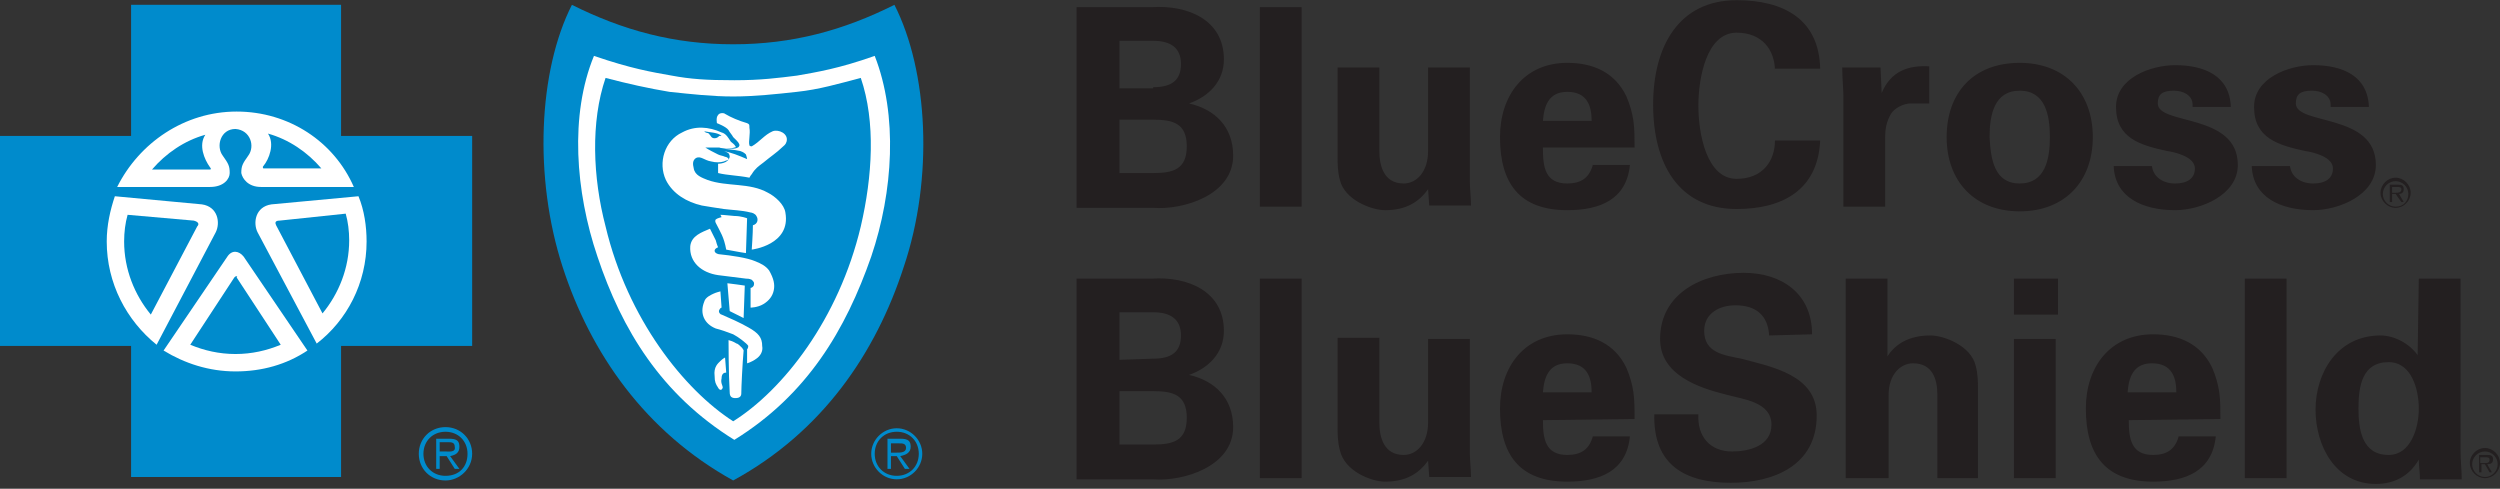 <svg width="399" height="78" viewBox="0 0 399 78" fill="none" xmlns="http://www.w3.org/2000/svg">
<rect x="0" y="0" width="399" height="78" fill="#333333" stroke="none"/>
<path d="M37.586 60.39C49.754 60.39 59.619 50.526 59.619 38.357C59.619 26.189 49.754 16.324 37.586 16.324C25.417 16.324 15.553 26.189 15.553 38.357C15.553 50.526 25.417 60.39 37.586 60.39Z" fill="white"/>
<path d="M116.83 10.214C107.388 10.214 92.946 5.771 92.946 5.771C92.946 5.771 89.798 13.917 89.798 25.026C89.798 36.135 99.056 65.389 117.756 72.795C117.756 72.795 144.418 55.946 144.418 26.507C144.418 8.918 141.826 5.771 141.826 5.771C141.826 5.771 126.273 10.214 116.83 10.214V10.214Z" fill="white"/>
<path d="M171.82 32.988V1.142H183.855C189.595 0.772 195.334 3.179 195.334 9.474C195.334 12.992 192.927 15.399 189.78 16.51C193.853 17.435 196.815 20.213 196.815 24.841C196.815 31.137 188.854 33.544 184.04 33.173H171.82V32.988ZM184.04 13.918C187.002 13.918 188.484 12.807 188.484 10.214C188.484 7.622 186.817 6.512 184.04 6.512H178.671V14.103H184.04V13.918ZM184.04 27.619C187.188 27.619 189.409 27.063 189.409 23.36C189.409 19.657 187.188 19.102 184.04 19.102H178.671V27.619H184.04ZM207.739 1.142V32.988H201.074V1.142H207.739ZM227.921 30.211C226.44 32.248 224.403 33.544 221.07 33.544C218.848 33.544 214.59 31.877 213.849 28.73C213.479 27.434 213.479 25.952 213.479 25.212V10.77H220.144V24.101C220.144 26.508 220.885 29.285 224.033 29.285C226.069 29.285 227.921 27.434 227.921 24.101V10.77H234.586V28.915C234.586 30.211 234.771 31.507 234.771 32.803H228.106L227.921 30.211V30.211ZM246.251 23.731C246.251 26.693 246.621 29.285 250.139 29.285C252.361 29.285 253.657 28.359 254.212 26.323H260.137C259.582 31.877 255.323 33.544 250.139 33.544C242.548 33.544 239.4 29.285 239.4 21.879C239.4 15.214 243.288 10.029 250.139 10.029C254.212 10.029 257.73 11.511 259.582 15.399C260.137 16.695 260.507 17.991 260.692 19.287C260.878 20.583 260.878 22.064 260.878 23.545H246.251V23.731V23.731ZM254.027 19.287C254.027 16.88 253.286 14.658 250.139 14.658C247.176 14.658 246.436 16.88 246.251 19.287H254.027ZM283.281 11.325C283.281 7.993 281.244 5.215 277.171 5.215C272.357 5.215 271.061 12.436 271.061 16.88C271.061 21.324 272.357 28.544 277.171 28.544C281.244 28.544 283.281 25.767 283.281 22.434H290.502C290.131 30.396 284.392 33.358 277.171 33.358C267.913 33.358 263.84 26.137 263.84 16.695C263.84 7.437 267.913 0.031 277.171 0.031C284.577 0.031 290.317 2.994 290.502 10.955H283.281V11.325V11.325ZM300.13 10.77L300.315 14.843C301.796 11.325 304.573 10.4 307.906 10.585V16.51H304.943C303.833 16.51 302.351 17.25 301.796 18.176C301.055 19.472 300.87 20.583 300.87 22.064V32.988H294.205V15.214C294.205 14.288 294.02 12.436 294.02 10.77H300.13V10.77ZM322.348 33.729C315.127 33.729 310.683 28.915 310.683 21.879C310.683 14.843 314.942 10.029 322.348 10.029C329.569 10.029 334.012 14.843 334.012 21.879C334.012 28.915 329.569 33.729 322.348 33.729ZM322.348 29.285C326.421 29.285 327.162 25.397 327.162 21.879C327.162 18.361 326.421 14.473 322.348 14.473C318.274 14.473 317.534 18.361 317.534 21.879C317.719 25.397 318.274 29.285 322.348 29.285ZM349.935 16.695C349.935 15.214 348.454 14.473 346.973 14.473C345.121 14.473 344.381 15.028 344.381 16.51C344.381 20.027 357.156 17.991 357.156 26.323C357.156 31.137 351.231 33.544 347.158 33.544C341.974 33.544 337.53 31.507 337.345 26.508H343.455C343.64 28.174 345.121 29.285 347.158 29.285C349.009 29.285 350.305 28.544 350.305 26.878C350.305 25.027 347.158 24.286 345.862 24.101C341.603 23.175 337.715 22.064 337.715 17.065C337.715 12.436 343.27 10.4 347.158 10.4C351.787 10.4 355.86 12.066 356.045 17.065H349.935V16.695V16.695ZM371.968 16.695C371.968 15.214 370.487 14.473 369.006 14.473C367.154 14.473 366.414 15.028 366.414 16.51C366.414 20.027 379.189 17.991 379.189 26.323C379.189 31.137 373.264 33.544 369.191 33.544C364.007 33.544 359.563 31.507 359.378 26.508H365.488C365.673 28.174 367.154 29.285 369.191 29.285C371.042 29.285 372.338 28.544 372.338 26.878C372.338 25.027 369.191 24.286 367.895 24.101C363.636 23.175 359.748 22.064 359.748 17.065C359.748 12.436 365.303 10.4 369.191 10.4C373.82 10.4 377.893 12.066 378.078 17.065H371.968V16.695V16.695ZM171.82 76.313V44.467H183.855C189.595 44.097 195.334 46.504 195.334 52.799C195.334 56.317 192.927 58.724 189.78 59.835C193.853 60.761 196.815 63.538 196.815 68.167C196.815 74.462 188.854 76.869 184.04 76.499H171.82V76.313ZM184.04 57.243C187.002 57.243 188.484 56.132 188.484 53.54C188.484 50.948 186.817 49.837 184.04 49.837H178.671V57.428L184.04 57.243ZM184.04 70.944C187.188 70.944 189.409 70.389 189.409 66.686C189.409 62.983 187.188 62.427 184.04 62.427H178.671V70.944H184.04V70.944ZM207.739 44.467V76.313H201.074V44.467H207.739ZM227.921 73.536C226.44 75.573 224.403 76.869 221.07 76.869C218.848 76.869 214.59 75.203 213.849 71.87C213.479 70.574 213.479 69.093 213.479 68.352V53.91H220.144V67.426C220.144 69.833 220.885 72.61 224.033 72.61C226.069 72.61 227.921 70.759 227.921 67.426V54.095H234.586V72.24C234.586 73.536 234.771 74.832 234.771 76.128H228.106L227.921 73.536V73.536ZM246.251 67.056C246.251 70.018 246.621 72.61 250.139 72.61C252.361 72.61 253.657 71.685 254.212 69.648H260.137C259.582 75.203 255.323 76.869 250.139 76.869C242.548 76.869 239.4 72.61 239.4 65.204C239.4 58.539 243.288 53.355 250.139 53.355C254.212 53.355 257.73 54.836 259.582 58.724C260.137 60.02 260.507 61.316 260.692 62.612C260.878 63.908 260.878 65.389 260.878 66.871L246.251 67.056V67.056ZM254.027 62.612C254.027 60.205 253.286 57.983 250.139 57.983C247.176 57.983 246.436 60.205 246.251 62.612H254.027ZM282.355 53.54C282.17 50.392 280.318 48.726 276.986 48.726C274.394 48.726 271.987 50.022 271.987 52.799C271.987 56.317 275.134 56.687 277.911 57.243C282.725 58.539 289.946 59.835 289.946 66.315C289.946 74.277 283.096 77.054 276.245 77.054C269.024 77.054 263.84 74.277 264.025 66.13H271.061C270.876 69.648 272.912 72.055 276.43 72.055C279.208 72.055 282.725 71.129 282.725 67.796C282.725 64.093 278.097 63.723 275.505 62.983C271.061 61.872 264.951 59.835 264.951 54.095C264.951 46.874 271.616 43.542 278.282 43.542C284.392 43.542 289.206 46.874 289.206 53.355L282.355 53.54V53.54ZM294.575 76.313V44.467H301.24V56.873C302.537 54.836 304.758 53.54 308.091 53.54C310.313 53.54 314.571 55.206 315.312 58.354C315.682 59.65 315.682 61.131 315.682 61.872V76.313H309.202V62.983C309.202 60.576 308.461 57.983 305.314 57.983C303.277 57.983 301.426 59.835 301.426 62.983V76.313H294.575V76.313ZM328.458 44.467V50.207H321.422V44.467H328.458ZM328.087 54.095V76.313H321.422V54.095H328.087V54.095ZM339.752 67.056C339.752 70.018 340.122 72.61 343.64 72.61C345.862 72.61 347.158 71.685 347.713 69.648H353.638C353.083 75.203 348.824 76.869 343.64 76.869C336.049 76.869 332.901 72.61 332.901 65.204C332.901 58.539 336.789 53.355 343.64 53.355C347.713 53.355 351.231 54.836 353.083 58.724C353.638 60.02 354.008 61.316 354.194 62.612C354.379 63.908 354.379 65.389 354.379 66.871L339.752 67.056V67.056ZM347.343 62.612C347.343 60.205 346.602 57.983 343.455 57.983C340.492 57.983 339.752 60.205 339.567 62.612H347.343ZM364.932 44.467V76.313H358.267V44.467H364.932ZM386.04 44.467H392.705V72.055C392.705 73.536 392.89 75.017 392.89 76.499H386.225C386.225 75.388 386.04 74.462 386.04 73.351C384.558 75.943 382.151 77.239 379.189 77.239C372.709 77.239 369.561 71.129 369.561 65.389C369.561 59.465 373.079 53.54 379.93 53.54C382.151 53.54 384.558 54.836 385.854 56.687L386.04 44.467ZM381.226 72.61C384.743 72.61 386.04 68.352 386.04 65.204C386.04 62.242 384.929 57.798 381.226 57.798C376.967 57.798 376.412 61.687 376.412 65.204C376.412 68.537 376.967 72.61 381.226 72.61ZM382.337 32.988C381.226 32.988 380.3 32.062 380.3 30.951C380.3 29.84 381.226 28.915 382.337 28.915C383.447 28.915 384.373 29.84 384.373 30.951C384.373 32.062 383.633 32.988 382.337 32.988ZM382.337 28.359C381.04 28.359 379.93 29.47 379.93 30.766C379.93 32.062 381.04 33.173 382.337 33.173C383.633 33.173 384.743 32.062 384.743 30.766C384.743 29.47 383.633 28.359 382.337 28.359Z" fill="#231F20"/>
<path d="M382.336 30.767H381.781V29.841H382.522C382.892 29.841 383.262 29.841 383.262 30.211C383.262 30.767 382.707 30.767 382.336 30.767ZM383.632 30.211C383.632 29.656 383.447 29.471 382.707 29.471H381.411V32.248H381.781V30.952H382.336L383.262 32.248H383.632L382.892 30.952C383.262 30.952 383.632 30.767 383.632 30.211M396.593 76.129C395.482 76.129 394.556 75.203 394.556 74.092C394.556 72.981 395.482 72.055 396.593 72.055C397.704 72.055 398.63 72.981 398.63 74.092C398.63 75.203 397.704 76.129 396.593 76.129ZM396.593 71.5C395.297 71.5 394.186 72.611 394.186 73.907C394.186 75.203 395.297 76.314 396.593 76.314C397.889 76.314 399 75.203 399 73.907C399 72.611 397.889 71.5 396.593 71.5Z" fill="#231F20"/>
<path d="M396.408 73.904H395.852V72.979H396.593C396.963 72.979 397.334 72.979 397.334 73.349C397.334 73.904 396.963 73.904 396.408 73.904ZM397.889 73.349C397.889 72.794 397.704 72.608 396.963 72.608H395.667V75.386H396.038V74.09H396.593L397.334 75.386H397.704L396.963 74.09C397.519 74.09 397.889 73.904 397.889 73.349Z" fill="#231F20"/>
<path d="M71.098 68.167C68.691 68.167 66.839 70.019 66.839 72.425C66.839 74.832 68.691 76.684 71.098 76.684C73.32 76.684 75.356 74.832 75.356 72.425C75.356 70.019 73.505 68.167 71.098 68.167ZM71.098 75.943C69.061 75.943 67.58 74.462 67.58 72.425C67.58 70.389 69.061 68.908 71.098 68.908C73.135 68.908 74.616 70.389 74.616 72.425C74.616 74.462 73.32 75.943 71.098 75.943Z" fill="#008BCC"/>
<path d="M73.32 71.313C73.32 70.388 72.949 70.017 71.653 70.017H69.617V74.831H70.172V72.795H71.283L72.579 74.831H73.32L71.838 72.795C72.764 72.609 73.32 72.239 73.32 71.313ZM71.098 72.054H70.172V70.573H71.468C72.024 70.573 72.579 70.573 72.579 71.313C72.764 72.239 71.653 72.054 71.098 72.054V72.054ZM37.771 44.096C37.586 44.096 37.586 44.096 37.4 44.281L30.365 55.02C32.586 55.946 34.993 56.501 37.586 56.501C40.178 56.501 42.585 55.946 44.806 55.02L37.771 44.281C37.956 44.096 37.771 44.096 37.771 44.096V44.096ZM30.92 35.209L20.366 34.283C19.996 35.579 19.811 37.06 19.811 38.542C19.811 42.985 21.477 47.059 24.07 50.206L31.476 36.135C31.846 35.764 31.661 35.394 30.92 35.209Z" fill="#008BCC"/>
<path d="M54.434 21.694V0.771H20.922V21.694H0V55.206H20.922V76.128H54.434V55.206H75.356V21.694H54.434ZM37.771 17.805C46.103 17.805 53.323 22.619 56.471 29.84H41.659C39.622 29.84 38.697 28.544 38.511 27.618C38.511 26.507 38.697 26.137 39.622 24.841C40.733 23.36 39.993 20.768 37.586 20.583C35.179 20.583 34.438 23.36 35.549 24.841C36.475 26.137 36.66 26.507 36.66 27.618C36.66 28.544 35.734 29.84 33.512 29.84H18.7C22.218 22.804 29.439 17.805 37.771 17.805V17.805ZM17.034 38.542C17.034 35.95 17.589 33.543 18.33 31.321L32.216 32.617C34.808 32.988 35.179 35.58 34.438 37.061L24.995 55.021C20.181 51.133 17.034 45.208 17.034 38.542ZM49.065 55.946C45.732 58.168 41.844 59.279 37.586 59.279C33.327 59.279 29.439 57.983 26.106 55.946L36.29 40.949C37.03 39.838 38.141 40.023 38.882 40.949L49.065 55.946ZM50.546 54.836L41.103 37.061C40.363 35.58 40.733 32.988 43.325 32.617L57.212 31.321C58.137 33.543 58.508 36.135 58.508 38.542C58.508 45.208 55.36 51.133 50.546 54.836Z" fill="#008BCC"/>
<path d="M51.287 26.877C49.065 24.285 46.103 22.248 42.77 21.322C43.881 22.989 42.955 25.396 42.029 26.506C41.844 26.692 42.029 26.877 42.029 26.877H51.287V26.877ZM44.621 35.209C43.881 35.209 43.881 35.579 44.066 35.949L51.472 50.021C54.064 46.873 55.73 42.8 55.73 38.356C55.73 36.875 55.545 35.394 55.175 34.098L44.621 35.209ZM32.772 21.507C29.439 22.433 26.477 24.47 24.255 27.062H33.512C33.697 27.062 33.697 26.877 33.512 26.692C32.587 25.396 31.661 23.174 32.772 21.507V21.507Z" fill="#008BCC"/>
<path d="M142.751 0.771C134.605 4.845 126.458 7.067 117.015 7.067C107.573 7.067 99.426 4.845 91.279 0.771C85.91 11.325 85.169 28.359 89.798 42.616C94.242 56.317 102.944 68.907 117.015 76.683C131.272 68.907 139.789 56.317 144.232 42.616C149.046 28.359 148.121 11.325 142.751 0.771ZM139.048 40.949C134.975 52.614 128.865 62.982 117.2 70.203C105.536 62.982 99.241 52.614 95.353 40.949C91.835 30.581 90.909 18.361 94.797 8.918C100.722 10.955 104.055 11.51 107.202 12.066C110.165 12.621 112.757 12.806 117.2 12.806C121.459 12.806 124.236 12.436 127.199 12.066C130.346 11.51 133.864 10.955 139.604 8.918C143.307 18.361 142.566 30.581 139.048 40.949V40.949Z" fill="#008BCC"/>
<path d="M127.199 14.657C123.866 15.028 120.348 15.398 117.015 15.398C113.683 15.398 110.35 15.028 106.832 14.657C103.499 14.102 100.167 13.361 96.649 12.435C94.242 19.471 94.612 28.358 96.649 36.135C100.167 50.947 109.239 62.241 117.015 67.24C124.977 62.241 133.864 50.947 137.382 36.135C139.233 28.173 139.789 19.471 137.382 12.435C133.864 13.361 130.716 14.287 127.199 14.657V14.657ZM115.164 60.39C114.979 61.13 115.349 61.501 115.349 61.871C115.164 62.426 114.794 62.241 114.608 61.871C114.238 61.315 114.053 60.945 114.053 60.019C113.868 58.538 114.608 57.983 114.979 57.612C115.349 57.242 115.719 57.057 115.719 57.057L115.904 59.464C115.534 59.464 115.164 59.649 115.164 60.39V60.39ZM118.311 62.797C118.311 63.167 118.126 63.537 117.386 63.537C116.83 63.537 116.46 63.352 116.46 62.611C116.275 59.649 116.275 54.28 116.275 54.28C116.275 54.28 117.015 54.465 117.571 54.835C117.756 54.835 118.126 55.205 118.497 55.576C118.497 55.761 118.682 55.761 118.682 55.946C118.497 57.983 118.311 61.871 118.311 62.797V62.797ZM120.718 57.242C119.978 57.797 119.237 57.983 119.237 57.983V55.761C119.237 55.761 119.422 55.576 119.422 55.205C119.237 54.835 117.756 53.724 117.015 53.354C116.09 52.984 114.979 52.613 114.238 52.428C112.387 51.688 111.646 50.021 112.387 48.17C112.572 47.429 113.497 47.059 113.868 46.874C114.238 46.688 114.979 46.503 114.979 46.503L115.164 49.095C115.164 49.095 114.979 49.095 114.794 49.466C114.608 49.836 114.979 50.206 115.164 50.206C116.46 50.762 118.126 51.502 119.422 52.243C121.089 53.169 121.644 53.909 121.644 55.205C121.829 56.131 121.274 56.872 120.718 57.242ZM116.09 45.207C117.386 45.392 117.756 45.392 118.867 45.578L118.682 50.762L117.571 50.206L116.46 49.651L116.09 45.207ZM123.496 46.318C123.31 47.244 122.755 47.984 121.829 48.54C120.903 49.095 119.793 49.095 119.793 49.095V45.948C119.793 45.948 119.978 45.948 120.163 45.763C120.348 45.578 120.348 45.392 120.348 45.207C120.348 45.022 120.163 44.837 119.978 44.652C119.607 44.467 119.237 44.467 119.052 44.467L114.608 43.911C112.016 43.541 109.98 41.874 110.165 39.282C110.35 37.616 112.016 37.061 113.312 36.505L114.238 38.357C114.423 39.097 114.608 39.468 114.608 39.468C114.608 39.468 114.053 39.653 114.053 40.023C114.053 40.393 114.608 40.578 114.794 40.578C116.645 40.764 119.237 41.134 120.533 41.689C121.459 42.06 122.2 42.43 122.755 43.171C123.496 44.467 123.681 45.392 123.496 46.318V46.318ZM114.979 34.283C114.979 34.283 115.534 34.283 117.2 34.468C118.311 34.468 119.237 34.839 119.237 34.839L119.052 40.393C117.756 40.208 117.015 40.023 115.904 39.838C115.534 37.801 114.979 37.061 114.238 35.579C114.053 35.209 114.238 35.024 114.238 35.024C114.423 34.839 115.164 34.654 115.164 34.654L114.979 34.283V34.283ZM119.978 39.838C119.978 39.838 120.163 37.246 120.163 35.95C120.903 35.764 121.089 35.024 120.718 34.468C120.533 34.098 119.978 33.913 119.793 33.913C118.311 33.543 117.015 33.543 115.534 33.358C114.238 33.172 113.127 32.987 112.016 32.802C109.609 32.247 107.387 30.951 106.277 28.729C104.981 25.952 106.091 22.434 108.869 21.138C110.905 20.027 113.127 20.212 115.164 21.138C115.904 21.323 116.275 22.063 116.645 22.619C116.83 22.804 117.2 22.989 117.386 23.359C117.571 23.545 117.2 23.545 117.2 23.545C116.83 23.73 115.164 23.73 114.794 23.545H112.572C113.127 23.915 113.868 24.285 114.608 24.655C114.979 24.841 115.349 24.841 115.719 25.026C115.904 25.026 116.275 25.211 116.275 25.396C116.275 25.581 115.904 25.581 115.534 25.766C114.979 25.952 114.238 25.952 113.497 25.766C112.387 25.581 111.831 24.841 111.09 25.211C110.535 25.581 110.535 26.137 110.72 26.877C110.905 27.988 112.016 28.358 112.942 28.729C116.09 29.84 119.607 29.099 122.57 30.765C123.681 31.321 125.162 32.617 125.347 33.913C126.273 39.097 119.978 39.838 119.978 39.838V39.838ZM125.532 22.619C125.347 23.174 125.162 23.174 124.792 23.545C124.051 24.285 122.94 25.026 121.829 25.952C121.089 26.507 120.533 26.877 119.978 27.803C119.793 27.988 119.607 28.358 119.607 28.358C117.756 27.988 116.09 27.988 114.608 27.618V26.137C114.608 26.137 116.275 26.137 116.46 25.026C116.46 25.026 116.46 24.655 116.275 24.47C116.09 24.285 115.534 24.1 115.349 24.1C116.645 24.285 117.941 24.841 119.237 25.396C119.237 25.211 119.052 24.655 119.052 24.655C118.867 24.47 118.682 24.285 118.126 24.1C117.386 23.915 115.349 23.73 115.349 23.73H117.015C117.386 23.73 117.941 23.545 117.941 23.359C118.126 23.174 117.941 22.804 117.571 22.434L117.015 21.878C116.83 21.508 116.46 21.138 116.275 20.767C115.904 20.212 114.423 19.656 114.423 19.656C114.423 19.656 114.238 18.731 114.608 18.36C114.794 17.99 115.534 17.99 115.719 18.175C116.645 18.731 117.941 19.286 119.237 19.656C119.607 19.842 119.607 19.842 119.607 20.397C119.793 21.323 119.422 22.619 119.607 23.174C119.607 23.359 119.978 23.359 119.978 23.359C121.274 22.619 122.014 21.508 123.31 20.953C124.236 20.582 125.903 21.323 125.532 22.619V22.619ZM143.122 68.351C140.9 68.351 139.048 70.203 139.048 72.424C139.048 74.646 140.9 76.498 143.122 76.498C145.343 76.498 147.195 74.646 147.195 72.424C147.195 70.203 145.343 68.351 143.122 68.351ZM143.122 75.942C141.085 75.942 139.604 74.461 139.604 72.424C139.604 70.388 141.085 68.906 143.122 68.906C145.158 68.906 146.639 70.388 146.639 72.424C146.639 74.461 145.158 75.942 143.122 75.942Z" fill="#008BCC"/>
<path d="M145.344 71.315C145.344 70.389 144.973 70.019 143.677 70.019H141.641V74.833H142.196V72.796H143.122L144.418 74.833H145.158L143.677 72.796C144.603 72.611 145.344 72.241 145.344 71.315V71.315ZM143.122 72.241H142.196V70.76H143.492C144.048 70.76 144.603 70.76 144.603 71.5C144.603 72.241 143.677 72.241 143.122 72.241ZM113.127 21.324C113.498 21.695 113.498 22.065 114.053 22.065C114.423 22.065 114.609 21.88 114.794 21.695H115.164C114.609 21.139 113.312 21.139 112.387 20.954C112.757 21.324 112.942 21.139 113.127 21.324Z" fill="#008BCC"/>
</svg>
